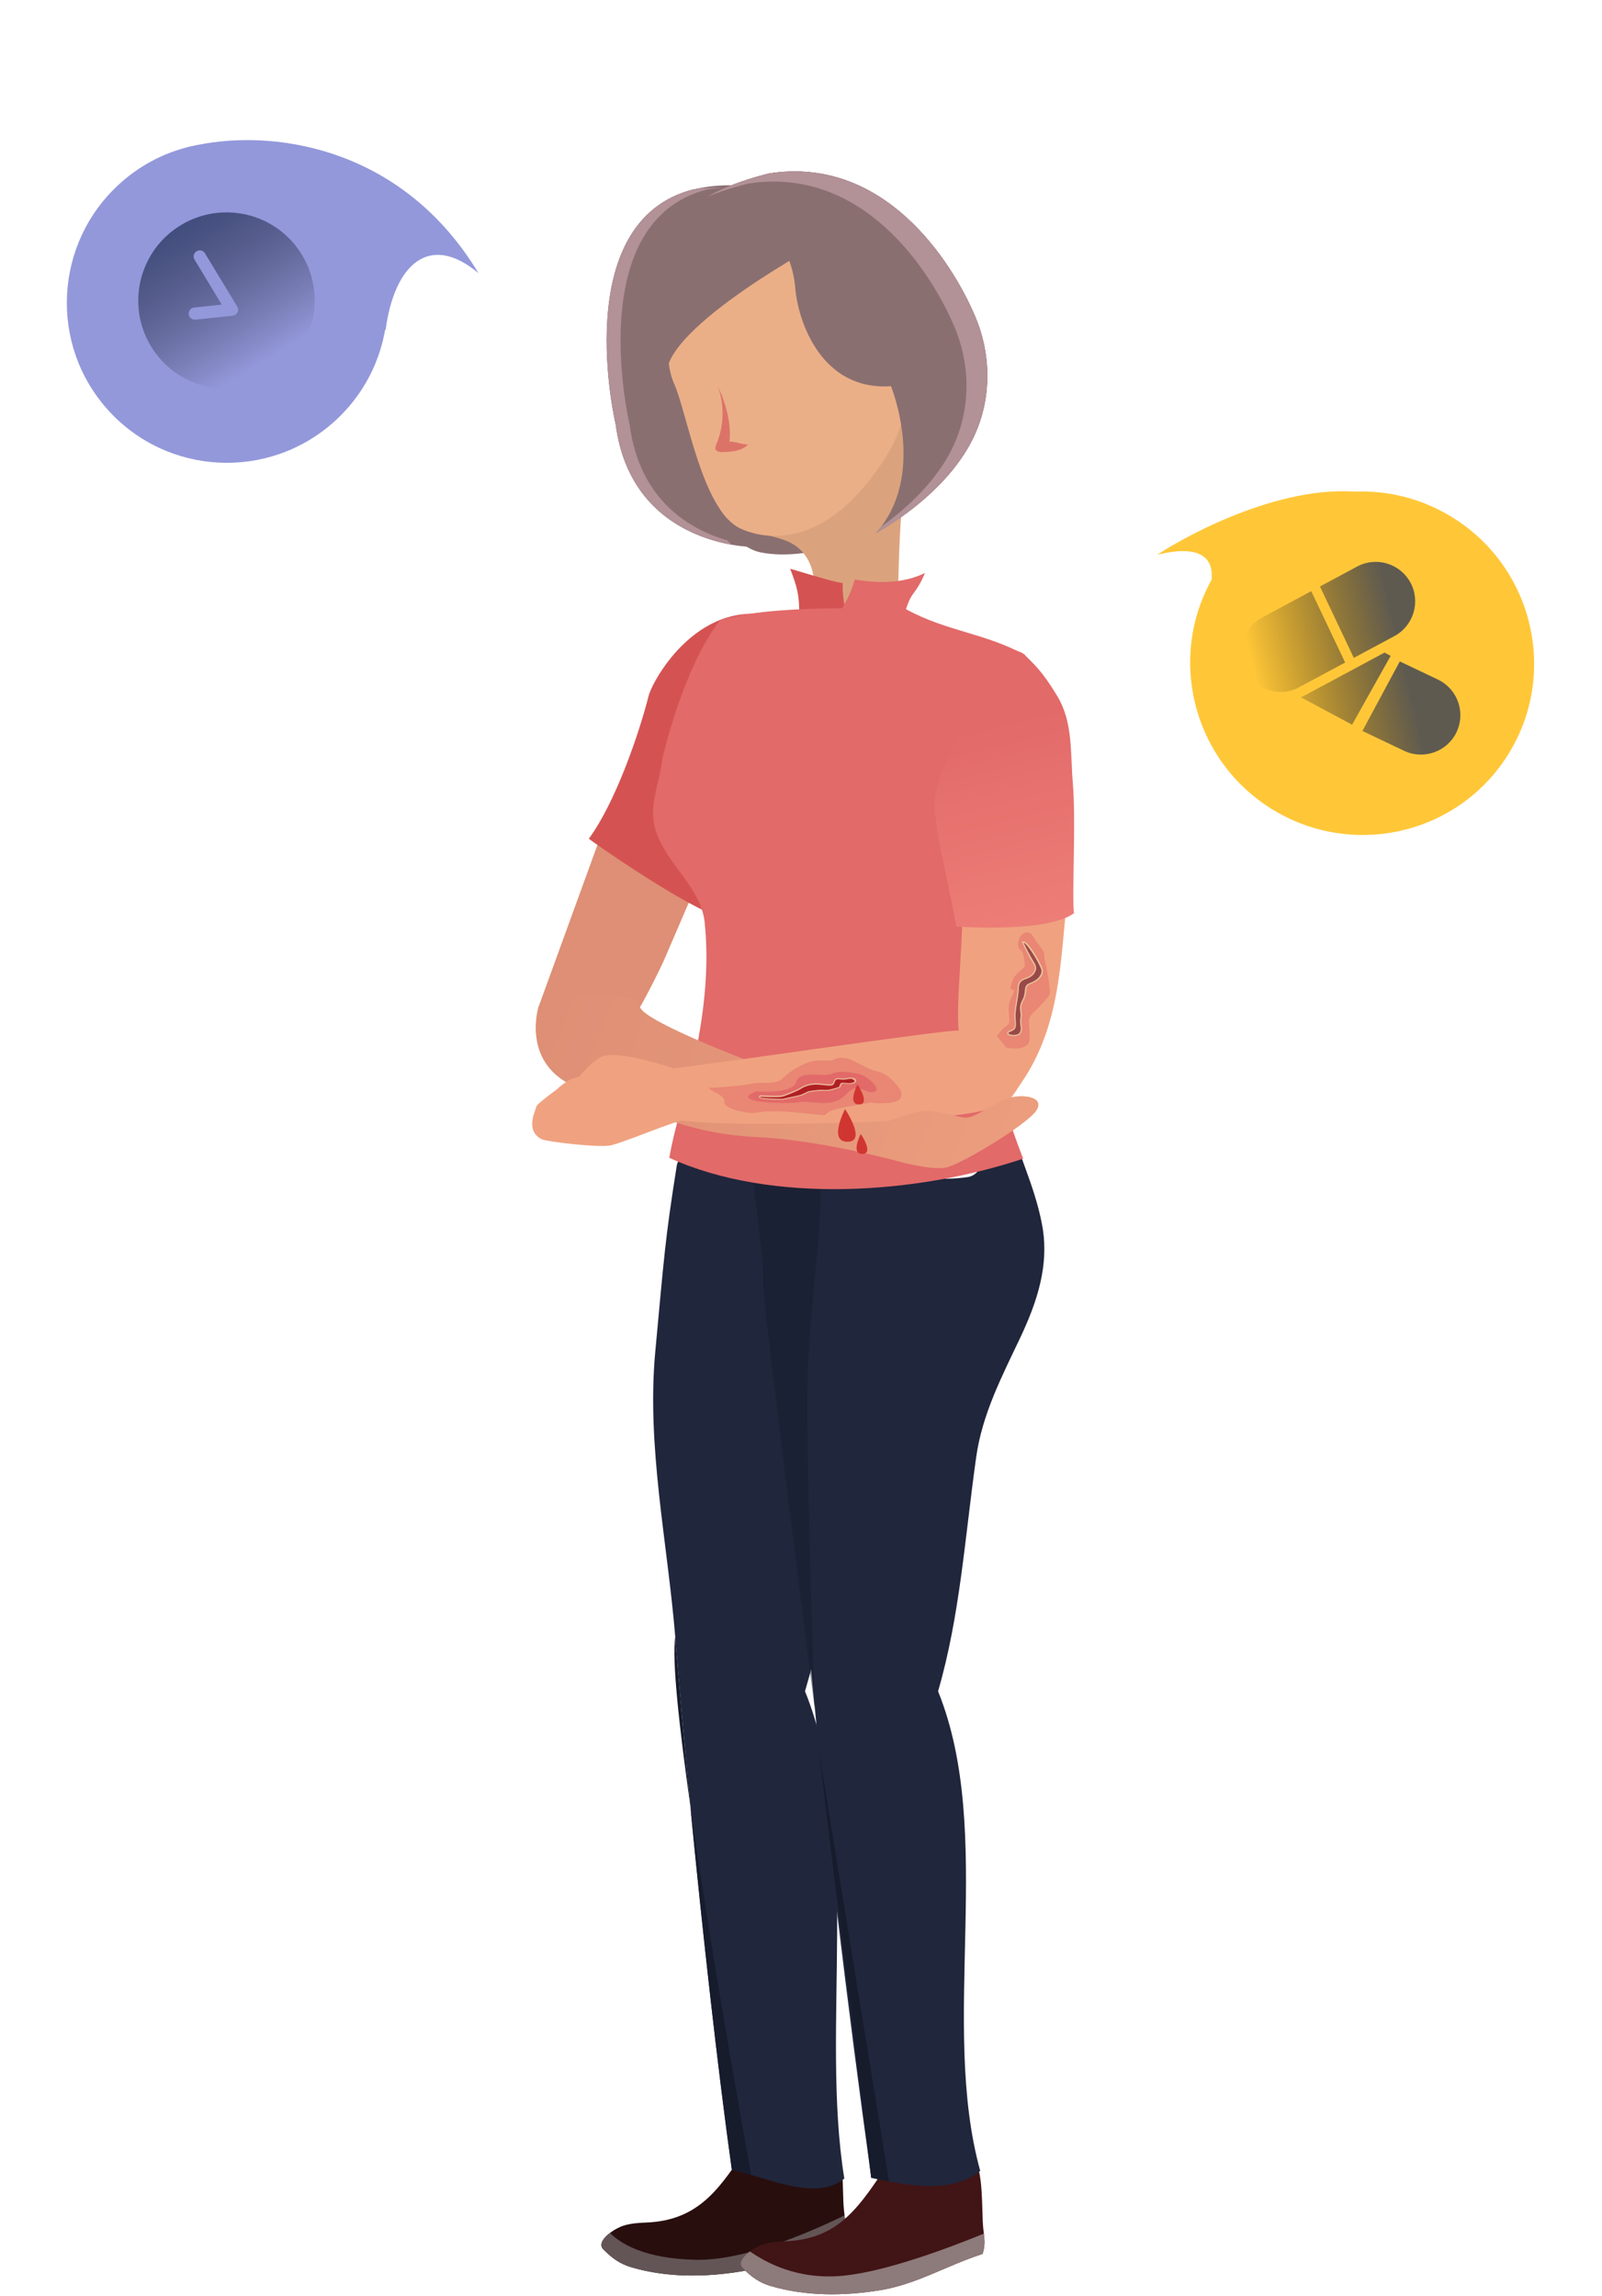 <svg width="365" height="523" viewBox="0 0 365 523" fill="none" xmlns="http://www.w3.org/2000/svg">
    <path opacity="0.31" d="M0 0.162C0.121 0.121 0.243 0.04 0.364 -1.92902e-08C0.243 0.04 0.121 0.121 0 0.162Z" transform="translate(308.722 14.464)" fill="#7B572A"/>
    <path opacity="0.31" d="M0 0.243C0.081 0.162 0.162 0.081 0.243 0C0.162 0.081 0.081 0.162 0 0.243Z" transform="translate(310.138 13.534)" fill="#7B572A"/>
    <ellipse cx="36.571" cy="36.49" rx="36.571" ry="36.49" transform="translate(0.161 66.401) scale(1 1) rotate(-42.172)" fill="#9398DB"/>
    <path d="M21.652 68.107C28.154 54.874 18.87 49.038 4.151 50.683L0 47.895C12.293 32.956 32.954 -5.145 35.461 0.581C42.438 16.515 44.872 44.904 21.652 68.107Z" transform="matrix(0.242 -0.97 0.971 0.239 37.656 66.957)" fill="#9398DB"/>
    <path fill-rule="evenodd" clip-rule="evenodd" d="M30.285 6.943C12.974 16.331 1.24 40.018 0 43.106C6.9 35.934 11.198 36.825 13.452 41.339C14.629 61.865 31.712 78.148 52.613 78.148C74.277 78.148 91.84 60.654 91.84 39.074C91.84 17.494 74.277 0 52.613 0C44.317 0 36.623 2.565 30.285 6.943Z" transform="translate(286.769 89.923) rotate(32.309)" fill="#FFC738"/>
    <path fill-rule="evenodd" clip-rule="evenodd" d="M30.828 2.141C34.592 5.357 35.041 11.039 31.828 14.806L25.015 22.791L11.929 10.459L18.172 3.142C19.875 1.145 22.367 -0 25.009 9.60816e-08C27.145 -5.30094e-05 29.211 0.761 30.828 2.141ZM52.951 30.028C52.589 34.968 48.277 38.697 43.339 38.341L32.873 37.586L35.063 19.733L44.653 20.425C47.27 20.614 49.668 21.943 51.232 24.071C52.496 25.792 53.106 27.908 52.951 30.028ZM10.471 12.169L2.145 21.93C-1.069 25.697 -0.62 31.378 3.145 34.594C4.762 35.974 6.829 36.736 8.964 36.736C11.606 36.736 14.098 35.59 15.801 33.594L23.557 24.501L10.471 12.169ZM17.509 35.051L31.092 19.128L32.663 19.316L30.167 37.111L17.072 35.55C17.066 35.55 17.06 35.548 17.055 35.547L17.04 35.544C17.089 35.493 17.139 35.442 17.189 35.391C17.298 35.281 17.407 35.171 17.509 35.051Z" transform="matrix(0.932 0.364 -0.363 0.932 293.414 119.499)" fill="url(#paint0_linear)"/>
    <path d="M20.107 0C9.002 0 0 8.99 0 20.079C0 31.168 9.002 40.16 20.107 40.16C31.211 40.16 40.214 31.169 40.214 20.079C40.214 8.99 31.211 0 20.107 0ZM21.495 22.535C21.494 22.587 21.486 22.64 21.479 22.693C21.474 22.733 21.471 22.773 21.462 22.812C21.453 22.853 21.438 22.893 21.425 22.933C21.409 22.982 21.394 23.031 21.374 23.077C21.37 23.085 21.369 23.094 21.365 23.102C21.335 23.166 21.3 23.227 21.261 23.284C21.259 23.288 21.256 23.291 21.253 23.295C21.209 23.359 21.159 23.417 21.107 23.472C21.092 23.487 21.077 23.501 21.062 23.515C21.016 23.559 20.967 23.599 20.915 23.636C20.899 23.647 20.884 23.66 20.867 23.671C20.801 23.714 20.731 23.752 20.659 23.783C20.643 23.79 20.627 23.794 20.611 23.801C20.55 23.824 20.488 23.844 20.424 23.859C20.401 23.864 20.378 23.869 20.355 23.873C20.273 23.888 20.19 23.899 20.106 23.899C20.089 23.899 20.071 23.893 20.054 23.893C19.974 23.89 19.894 23.883 19.817 23.867C19.793 23.862 19.769 23.851 19.745 23.845C19.674 23.826 19.604 23.804 19.537 23.774C19.529 23.77 19.521 23.77 19.514 23.766L11.804 20.134C11.109 19.807 10.812 18.98 11.139 18.286C11.467 17.593 12.296 17.295 12.99 17.622L18.716 20.319V8.333C18.716 7.566 19.339 6.944 20.107 6.944C20.875 6.944 21.497 7.566 21.497 8.333V22.51H21.498C21.498 22.518 21.495 22.526 21.495 22.535Z" transform="translate(23.999 61.704) rotate(-31.199)" fill="url(#paint1_linear)"/>
    <path d="M13.74 2.697L-6.51903e-08 40.491C-6.51903e-08 40.491 15.585 48.583 18.559 46.773C21.532 44.964 28.471 30.078 28.471 30.078L40.741 1.605L22.763 -4.16761e-06L13.74 2.697Z" transform="translate(122.645 189.019)" fill="#DE8F75"/>
    <path d="M28.487 81.299C20.763 79.933 4.801 74.675 2.067 53.952C2.067 53.952 -8.938 7.622 19.84 0.35C23.668 -0.196 28.145 -0.128 33.306 0.726L30.64 2.365L46.294 12.778C46.294 12.778 9.928 32.238 10.578 43.334C10.578 43.368 10.27 64.194 28.487 81.299Z" transform="translate(138.213 42.749)" fill="#8A6F71"/>
    <path d="M0.04 12.868C15.42 5.766 24.204 14.54 25.23 26.831C25.845 34.035 31.108 50.047 47.001 48.92C47.001 48.92 55.341 69.234 43.549 82.413C43.549 82.413 60.297 73.57 66.346 59.402C69.969 50.935 69.764 41.341 66.107 32.874C60.707 20.208 45.361 -3.52 19.351 0.44C19.351 0.44 -1.02 5.015 0.04 12.868Z" transform="translate(155.996 39.041)" fill="#8A6F71"/>
    <path d="M5.366 -1.0419e-06L1.04305e-06 11.676C1.04305e-06 11.676 13.945 46.739 26.181 49.163C38.417 51.587 53.319 43.837 53.319 43.837C53.319 43.837 36.742 15.432 35.443 13.93C34.11 12.461 5.366 -1.0419e-06 5.366 -1.0419e-06Z" transform="translate(147.116 76.66)" fill="#8A6F71"/>
    <path d="M0.893 7.638C0.586 21.466 0.312 35.293 0.005 49.086C-0.064 52.227 0.62 55.538 2.431 58.099C5.644 62.708 11.728 62.401 16.957 64.449C24.716 67.556 24.545 77.628 21.127 85.241C25.912 84.866 37.293 84.217 42.078 83.807C42.796 70.526 42.215 55.88 45.462 42.974C49.905 42.394 53.972 39.117 55.374 34.849C56.126 32.596 55.955 29.694 54.041 28.294C52.913 27.474 51.409 27.338 50.042 27.611C48.675 27.884 47.41 28.567 46.18 29.216C49.529 23.616 48.06 15.491 43.753 10.609C39.447 5.692 33.089 3.064 26.766 1.425C22.152 0.23 17.299 -0.521 12.617 0.435C7.968 1.391 0.996 2.893 0.893 7.638Z" transform="translate(162.217 58.745)" fill="#DBA37D"/>
    <path fill-rule="evenodd" clip-rule="evenodd" d="M0.697 11.606C0.697 11.606 -1.388 29.427 1.654 36.119C4.696 42.811 8.045 65.036 16.761 69.202C20.965 71.182 35.525 75.552 49.88 53.019C64.235 30.486 44.548 0.919 44.548 0.919C44.548 0.919 10.745 -4.645 0.697 11.606Z" transform="translate(151.887 51.159)" fill="#EBAF87"/>
    <path d="M0.544 -1.0419e-06C2.116 4.233 2.014 9.082 0.236 13.247C0.1 13.588 -0.071 13.998 0.031 14.373C0.236 14.988 1.057 15.056 1.706 15.056C3.757 14.988 6.047 14.817 7.448 13.315C5.637 13.247 5.021 12.7 3.21 12.666C3.723 8.569 2.321 3.653 0.544 -1.0419e-06Z" transform="translate(162.978 87.927)" fill="#DC7369"/>
    <path d="M0.04 12.868C15.42 5.766 24.204 14.54 25.23 26.831C25.845 34.035 31.108 50.047 47.001 48.92C47.001 48.92 55.341 69.234 43.549 82.413C43.549 82.413 60.297 73.57 66.346 59.402C69.969 50.935 69.764 41.341 66.107 32.874C60.707 20.208 45.361 -3.52 19.351 0.44C19.351 0.44 -1.02 5.015 0.04 12.868Z" transform="translate(155.996 39.041)" fill="#8A6F71"/>
    <path d="M2.058 54.53C2.058 54.53 -12.604 -7.333 36.339 0.724L33.673 2.363L49.327 12.776C49.327 12.776 12.961 32.236 13.611 43.332C13.611 43.332 13.269 65.046 32.648 82.355C32.648 82.321 5.681 82.014 2.058 54.53Z" transform="translate(138.256 42.205)" fill="#8A6F71"/>
    <path d="M5.246 53.981C7.536 71.462 19.259 77.948 27.496 80.338C27.803 80.645 28.145 80.987 28.487 81.294C20.763 79.928 4.801 74.671 2.067 53.947C2.067 53.947 -8.938 7.618 19.84 0.346C21.925 0.038 24.18 -0.064 26.641 0.038C25.343 0.073 24.146 0.209 22.984 0.38C-5.76 7.652 5.246 53.981 5.246 53.981Z" transform="translate(138.213 42.754)" fill="#B29197"/>
    <path d="M61.111 59.367C58.069 66.434 52.361 72.204 47.44 76.199C42.484 80.193 38.314 82.412 38.314 82.412C38.758 81.934 39.169 81.422 39.544 80.91C40.536 80.193 41.561 79.408 42.655 78.52C47.611 74.526 53.284 68.79 56.326 61.689C59.949 53.222 59.744 43.628 56.087 35.161C50.687 22.563 35.341 -1.199 9.297 2.761C9.297 2.761 4.717 3.786 -1.04305e-06 5.732C5.742 2.317 14.082 0.44 14.082 0.44C40.126 -3.521 55.472 20.241 60.872 32.84C64.495 41.306 64.734 50.9 61.111 59.367Z" transform="translate(161.266 39.041)" fill="#B29197"/>
    <path d="M60.12 35.801C59.608 38.532 56.531 41.468 54.857 43.517C47.577 52.598 39.442 61.065 30.898 68.918C30.761 69.054 30.59 69.191 30.453 69.327C22.25 67.006 -0.068 51.335 0 51.233C6.016 43.073 11.416 27.402 13.603 18.765C14.56 14.975 25.566 -4.861 43.988 1.114C59.402 8.488 47.987 18.116 48.123 24.466C48.089 25.149 60.325 34.64 60.12 35.801Z" transform="translate(134.162 139.8)" fill="#D45352"/>
    <path d="M2.051 10.618C2.017 12.052 1.846 13.486 2.153 14.886C2.427 16.285 11.347 17.822 12.68 18.334C16.816 19.836 11.518 10.515 11.997 3.278C9.946 2.936 7.895 2.356 2.08609e-06 2.0838e-06C1.572 4.131 2.153 6.077 2.051 10.618Z" transform="translate(180.03 129.545)" fill="#D45352"/>
    <path d="M55.248 18.277C55.487 20.804 55.829 21.794 55.111 24.218C47.148 26.744 40.039 31.149 31.767 32.48C23.496 33.812 14.952 33.88 6.954 31.558C4.22 30.773 2.476 29.476 0.46 27.462C-1.215 25.789 2.066 23.33 4.185 22.375C6.304 21.419 8.765 21.419 11.124 21.282C22.915 20.463 27.461 12.678 33.579 3.665C34.194 2.777 34.843 1.89 35.766 1.378C36.792 0.797 37.988 0.763 39.15 0.695C43.046 0.524 50.155 -1.354 52.821 1.89C55.453 4.997 54.838 14.351 55.248 18.277Z" transform="translate(137.018 484.907)" fill="#280E0D"/>
    <path d="M55.11 4.507C47.146 7.033 40.037 11.437 31.766 12.769C23.529 14.1 14.95 14.168 6.952 11.847C4.252 11.062 2.475 9.764 0.458 7.75C-0.67 6.623 0.458 5.121 1.962 3.995C4.491 6.521 9.994 9.867 21.546 10.106C31.732 10.311 45.266 4.916 55.383 -1.66704e-05C55.588 1.57 55.691 2.595 55.11 4.507Z" transform="translate(137.019 504.618)" fill="#635556"/>
    <path d="M5.374 16.32C2.674 33.322 2.503 37.009 0.487 58.621C-1.53 80.232 3.255 101.98 5.033 123.625C7.904 158.961 13.03 209.934 17.952 245.031C26.121 246.806 37.092 252.337 43.552 247.011C38.015 212.938 47.722 168.521 34.597 136.019C45.773 97.439 51.447 54.217 40.544 15.569C39.006 10.14 36.99 4.644 32.991 0.683C28.958 -3.243 6.229 10.789 5.374 16.32Z" transform="translate(148.816 249.208)" fill="#20263C"/>
    <path d="M13.842 83.68C12.304 83.236 10.835 82.826 9.433 82.519C6.152 58.962 2.768 28.303 -5.21523e-07 -8.33522e-06C4.58 32.093 11.928 73.164 13.842 83.68Z" transform="translate(157.3 411.721)" fill="#161C2C"/>
    <path d="M0.195 4.16761e-06C1.152 11.642 2.348 24.957 3.681 38.852C1.084 20.553 -0.591 5.155 0.195 4.16761e-06Z" transform="translate(153.654 372.834)" fill="#161C2C"/>
    <path d="M55.248 18.277C55.487 20.804 55.829 21.794 55.111 24.218C47.148 26.744 40.039 31.149 31.767 32.48C23.496 33.812 14.952 33.88 6.954 31.558C4.22 30.773 2.476 29.476 0.46 27.462C-1.215 25.789 2.066 23.33 4.185 22.375C6.339 21.419 8.765 21.419 11.124 21.282C22.915 20.463 27.461 12.678 33.579 3.665C34.194 2.777 34.843 1.89 35.766 1.378C36.792 0.797 37.988 0.763 39.15 0.695C43.046 0.524 50.155 -1.354 52.821 1.89C55.453 4.997 54.838 14.351 55.248 18.277Z" transform="translate(168.769 489.175)" fill="#411415"/>
    <path d="M61.29 36.019C60.299 40.287 58.624 44.418 56.744 48.412C52.541 57.255 48.063 65.858 46.696 75.657C44.133 93.82 43.005 111.846 38.015 128.951C51.139 161.453 38.288 204.437 47.619 238.203C41.193 243.529 30.974 241.548 22.805 239.773C17.884 204.676 11.355 151.86 8.484 116.524C8.211 113.041 7.938 109.559 7.664 106.077C6.365 87.914 2.23 69.648 3.939 51.519C5.067 39.365 -2.726 21.031 1.033 9.423C12.483 8.638 33.708 13.623 44.885 11.813C49.499 11.062 49.499 0.99 54.147 0C54.455 -0.068 58.146 10.55 58.522 11.54C59.957 15.534 61.222 19.597 61.905 23.797C62.521 27.996 62.213 32.059 61.29 36.019Z" transform="translate(175.715 256.276)" fill="#20263C"/>
    <path opacity="0.5" d="M14.03 123.673C14.03 123.673 1.657 27.839 2.238 25.313C2.819 22.786 -1.248 -1.898 0.393 0.117C1.999 2.131 14.133 -0.259 15.158 4.145C16.183 8.55 13.244 29.888 12.492 45.183C11.74 60.478 14.03 123.673 14.03 123.673Z" transform="translate(171.605 265.617)" fill="#161C2C"/>
    <path d="M1.04305e-06 1.66704e-05L11.894 97.063L15.961 97.916L1.04305e-06 1.66704e-05Z" transform="translate(186.592 398.986)" fill="#161C2C"/>
    <path d="M55.111 4.609C47.147 7.135 40.004 11.54 31.767 12.871C23.53 14.203 14.985 14.271 6.953 11.949C4.253 11.164 2.476 9.867 0.459 7.852C-0.703 6.692 0.528 5.155 2.066 4.029C5.484 6.35 12.798 10.72 23.769 9.525C33.339 8.501 47.147 3.346 55.35 8.33522e-06C55.555 1.639 55.692 2.663 55.111 4.609Z" transform="translate(168.769 508.784)" fill="#8D7A7A"/>
    <path d="M84.321 133.423C60.02 141.515 26.97 143.836 3.694 133.218C5.266 124.308 8.582 115.704 10.222 106.725C11.863 97.78 12.717 88.664 11.76 79.583C11.282 74.94 8.274 70.979 5.471 67.224C2.703 63.468 -0.1 59.269 0.003 54.557C0.071 50.495 1.677 46.466 2.122 42.403C2.122 42.403 6.599 22.021 15.28 10.72C16.477 10.379 17.707 10.106 19.006 9.833C26.935 8.262 36.574 8.126 43.136 8.023C45.289 4.029 45.016 4.336 45.973 1.502C51.168 2.356 56.944 2.492 61.968 -2.08381e-06C59.781 5.155 59.063 3.824 57.628 8.262C66.958 13.349 75.435 13.622 84.765 18.675C81.279 30.795 78.579 43.154 75.059 55.274C71.948 66.063 74.512 73.198 74.273 84.431C73.862 101.365 78.272 117.65 84.321 133.423Z" transform="translate(148.788 130.5)" fill="#E26A69"/>
    <path d="M0.137 -2.0838e-06C0.103 0.034 0.068 0.068 2.08609e-06 0.102C2.08609e-06 0.068 2.08609e-06 0.034 2.08609e-06 0.034L0.137 -2.0838e-06Z" transform="translate(247.19 206.635)" fill="url(#paint2_linear)"/>
    <path d="M6.939 8.33522e-06C1.675 8.33522e-06 0.581 3.073 0.581 3.073C0.581 3.073 -3.759 17.344 11.279 21.919C26.318 26.494 33.324 31.751 50.995 32.605C65.179 33.288 83.328 38.272 83.328 38.272L83.123 27.859C83.123 27.859 23.003 7.409 23.72 2.629C24.062 0.41 15.039 0.034 6.939 8.33522e-06Z" transform="translate(122.063 226.437)" fill="url(#paint3_linear)"/>
    <path d="M35.298 9.912C33.931 9.639 20.772 15.238 17.901 15.819C15.03 16.399 3.17 14.965 2.145 14.419C-1.888 12.336 1.017 7.454 0.949 6.976C0.914 6.498 5.597 3.084 5.597 3.084C5.597 3.084 9.151 -0.467 11.783 0.318C14.415 1.104 29.624 -0.979 31.778 0.626" transform="translate(121.251 245.067)" fill="#F0A280"/>
    <path d="M24.198 3.645C23.686 3.201 9.536 -1.579 6.118 0.538C2.7 2.655 1.30381e-07 6.684 1.30381e-07 6.684L14.287 14.263L24.677 7.947L24.198 3.645Z" transform="translate(130.641 240.307)" fill="#F0A280"/>
    <path d="M92.183 -4.16761e-06C90.508 15.295 90.679 30.01 81.69 43.188C78.853 47.354 79.195 47.763 74.342 49.231C61.251 53.226 5.165 53.294 2.294 51.451C-0.338 45.783 -0.577 46.193 0.926 40.116C2.977 40.286 66.242 30.795 67.369 31.41C66.583 25.435 68.771 7.477 68.053 1.093C68.463 1.127 85.826 4.097 92.183 -4.16761e-06Z" transform="translate(151.077 203.357)" fill="#F0A280"/>
    <path d="M5.366 15.02C5.366 15.02 12.031 16.829 15.346 16.283C18.696 15.737 34.008 6.45 36.093 3.275C38.177 0.1 32.914 -0.583 29.735 0.442C26.591 1.5 22.216 4.846 20.165 4.88C18.115 4.914 14.082 3.139 10.664 3.344C7.246 3.548 2.427 5.972 2.08609e-06 6.246" transform="translate(200.024 249.689)" fill="url(#paint4_linear)"/>
    <path opacity="0.5" d="M5.503 4.042C6.05 4.316 6.665 7.866 6.186 8.037C5.708 8.208 3.896 10.154 3.896 10.154C3.896 10.154 2.461 13.192 3.589 13.056C4.717 12.919 2.7 15.036 2.666 17.187C2.632 19.338 3.349 20.498 2.222 21.25C1.094 22.001 -2.08609e-06 23.639 -2.08609e-06 23.639L2.222 26.268C2.222 26.268 7.143 27.224 7.417 24.459C7.724 21.659 6.665 19.782 8.066 18.484C9.467 17.187 11.86 14.729 12.065 13.943C12.27 13.158 11.279 7.525 10.937 6.398C10.595 5.272 11.279 4.828 9.741 3.052C8.203 1.277 8.203 -0.157 6.631 0.014C4.956 0.219 4.17 3.36 5.503 4.042Z" transform="translate(227.128 212.392)" fill="#E26A69"/>
    <path d="M3.486 -8.33522e-06C3.486 -8.33522e-06 4.306 1.707 5.16 3.346C5.741 4.438 6.63 5.36 6.22 6.384C5.229 8.979 2.494 7.613 2.392 10.277C2.289 12.94 1.503 15.193 1.64 17.207C1.777 19.221 1.913 19.733 0.41 20.314C-1.094 20.86 1.982 21.543 2.597 20.553C3.212 19.529 2.494 18.573 2.768 17.173C3.075 15.773 2.118 15.124 3.212 13.11C4.306 11.096 3.178 9.867 5.024 9.184C6.903 8.501 7.519 7.443 7.587 6.555C7.69 5.599 4.374 0.068 3.486 -8.33522e-06Z" transform="translate(229.726 214.727)" fill="#9A4949"/>
    <path d="M31.711 59.957C25.662 64.498 5.257 63.03 4.915 62.996C3.206 53.709 0.711 43.774 0.096 37.458C-0.998 26.499 7.581 21.139 8.607 10.214C8.88 7.448 9.188 4.546 10.76 2.225C12.298 -0.097 18.587 -0.848 20.535 1.166C22.586 3.283 24.329 4.58 27.917 10.521C31.506 16.496 30.857 23.221 31.438 30.152C32.224 39.677 31.199 55.348 31.711 59.957Z" transform="translate(212.984 148.044)" fill="url(#paint5_linear)"/>
    <path opacity="0.5" d="M1.268 6.817C1.268 6.817 8.241 6.339 9.881 5.895C11.522 5.417 15.145 6.271 16.615 4.803C18.084 3.334 21.844 0.637 24.954 0.637C28.03 0.637 28.03 0.637 28.03 0.637C28.03 0.637 29.876 -0.797 32.747 0.637C35.618 2.071 36.404 2.686 38.626 3.198C41.018 3.744 43.24 6.817 43.24 6.817C43.24 6.817 45.906 10.231 39.959 10.367C34.011 10.504 40.984 9.48 31.721 11.119C22.459 12.757 31.038 13.645 21.263 12.621C11.488 11.597 11.761 12.757 9.3 12.553C6.84 12.348 3.046 11.358 3.456 9.855C3.832 8.319 -2.662 6.612 1.268 6.817Z" transform="translate(161.569 240.924)" fill="#E26A69"/>
    <path d="M1.829 4.472C1.829 4.472 10.134 5.189 10.955 2.321C11.775 -0.547 17.175 1.331 19.055 0.477C20.935 -0.376 22.986 0.102 25.07 0.477C27.155 0.853 30.744 4.233 28.523 4.608C26.301 4.984 25.07 2.253 22.61 4.847C20.149 7.442 17.688 7.237 14.373 6.93C11.057 6.623 12.732 7.169 7.366 7.101C2 7.032 -2.717 6.145 1.829 4.472Z" transform="translate(170.476 244.124)" fill="#E26A69"/>
    <path d="M0.105 4.08C0.105 4.08 4.207 4.285 5.027 4.08C5.847 3.875 8.616 2.748 9.231 2.339C9.846 1.929 11.077 1.315 12.717 1.315C14.358 1.315 16.306 1.827 16.716 1.315C17.126 0.802 16.921 -0.119 18.254 0.154C19.587 0.393 20.407 -0.29 21.228 0.154C22.048 0.598 21.228 1.007 20.202 1.007C19.177 1.007 18.459 0.7 18.254 1.212C18.049 1.724 18.254 1.827 17.331 2.066C16.409 2.305 15.691 2.646 14.46 2.544C13.23 2.441 10.974 2.851 10.974 2.851C10.974 2.851 9.539 3.568 9.231 3.67C8.923 3.773 5.027 4.592 5.027 4.592C5.027 4.592 -0.852 4.49 0.105 4.08Z" transform="translate(173.123 245.744)" fill="#B01F24"/>
    <g opacity="0.8">
        <path opacity="0.8" d="M20.864 0.239C21.07 0.239 21.309 0.273 21.514 0.41C22.334 0.854 21.514 1.263 20.488 1.263C19.942 1.263 19.463 1.161 19.121 1.161C18.848 1.161 18.643 1.229 18.54 1.468C18.335 1.98 18.54 2.083 17.617 2.322C16.831 2.561 16.182 2.8 15.225 2.8C15.088 2.8 14.917 2.8 14.746 2.765C14.61 2.765 14.473 2.765 14.302 2.765C13.037 2.765 11.26 3.107 11.26 3.107C11.26 3.107 9.825 3.824 9.517 3.926C9.21 4.029 5.313 4.848 5.313 4.848C5.313 4.848 -0.566 4.746 0.391 4.336C0.391 4.336 2.237 4.438 3.673 4.438C4.39 4.438 5.04 4.404 5.313 4.336C6.133 4.131 8.902 3.004 9.517 2.595C10.132 2.185 11.363 1.57 13.003 1.57C14.097 1.57 15.328 1.809 16.148 1.809C16.558 1.809 16.866 1.741 17.002 1.57C17.378 1.127 17.241 0.341 18.13 0.341C18.233 0.341 18.369 0.341 18.54 0.376C18.745 0.41 18.95 0.444 19.155 0.444C19.805 0.478 20.352 0.239 20.864 0.239ZM20.864 -8.33522e-06C20.625 -8.33522e-06 20.352 0.034 20.078 0.102C19.771 0.171 19.463 0.205 19.121 0.205C18.916 0.205 18.745 0.205 18.575 0.137C18.404 0.102 18.267 0.102 18.13 0.102C17.344 0.102 17.139 0.615 17.002 0.99C16.934 1.161 16.9 1.297 16.797 1.4C16.763 1.434 16.626 1.536 16.148 1.536C15.772 1.536 15.328 1.502 14.815 1.434C14.234 1.366 13.584 1.297 13.003 1.297C11.158 1.297 9.859 2.048 9.38 2.356C8.799 2.765 6.031 3.858 5.245 4.063C5.108 4.097 4.698 4.131 3.673 4.131C2.237 4.131 0.426 4.029 0.391 4.029H0.323L0.255 4.063C-0.019 4.165 -0.019 4.37 0.016 4.438C0.05 4.643 0.118 4.985 5.313 5.053H5.347H5.382C5.792 4.985 9.312 4.234 9.62 4.131C9.927 4.029 11.123 3.448 11.363 3.312C11.636 3.278 13.208 3.004 14.336 3.004C14.507 3.004 14.644 3.004 14.746 3.004C14.917 3.004 15.088 3.039 15.225 3.039C16.045 3.039 16.626 2.868 17.276 2.663C17.412 2.629 17.549 2.595 17.72 2.526C18.472 2.322 18.609 2.185 18.745 1.741C18.779 1.673 18.779 1.57 18.814 1.502C18.848 1.434 18.882 1.366 19.155 1.366C19.292 1.366 19.463 1.366 19.668 1.4C19.942 1.434 20.215 1.468 20.557 1.468C21.206 1.468 22.026 1.297 22.163 0.819C22.197 0.649 22.163 0.376 21.719 0.102C21.377 0.068 21.138 -8.33522e-06 20.864 -8.33522e-06Z" transform="translate(172.905 245.454)" fill="#EAE7B2"/>
    </g>
    <g opacity="0.8">
        <path opacity="0.8" d="M3.729 0.307C4.618 0.41 7.933 5.906 7.831 6.794C7.728 7.682 7.113 8.74 5.267 9.423C3.387 10.106 4.515 11.301 3.456 13.349C2.362 15.398 3.319 16.012 3.011 17.412C2.704 18.812 3.456 19.802 2.84 20.792C2.601 21.167 2.054 21.304 1.508 21.304C0.585 21.304 -0.27 20.894 0.687 20.553C2.191 20.007 2.054 19.46 1.918 17.446C1.781 15.432 2.567 13.213 2.67 10.515C2.772 7.852 5.506 9.218 6.498 6.623C6.908 5.599 6.019 4.677 5.438 3.585C4.515 2.014 3.729 0.307 3.729 0.307ZM3.285 4.16761e-06L3.49 0.41C3.49 0.444 4.31 2.151 5.165 3.756C5.301 4.029 5.472 4.302 5.643 4.541C6.087 5.292 6.498 5.906 6.224 6.589C5.78 7.716 4.994 8.023 4.242 8.296C3.353 8.638 2.43 8.979 2.396 10.55C2.362 11.745 2.157 12.871 1.986 13.93C1.781 15.193 1.576 16.388 1.644 17.48L1.678 17.753C1.815 19.494 1.849 19.87 0.585 20.314C0.175 20.485 -0.031 20.689 0.004 20.963C0.106 21.441 1.029 21.577 1.508 21.577C2.259 21.577 2.806 21.338 3.08 20.928C3.456 20.28 3.387 19.699 3.285 19.051C3.216 18.573 3.148 18.061 3.285 17.48C3.422 16.9 3.353 16.456 3.285 16.012C3.182 15.329 3.08 14.646 3.729 13.452C4.208 12.564 4.276 11.847 4.344 11.267C4.413 10.447 4.481 10.003 5.438 9.662C7.523 8.877 8.104 7.682 8.172 6.828C8.241 6.077 6.634 3.414 6.463 3.107C5.78 1.98 4.515 0.102 3.832 0.034L3.285 4.16761e-06Z" transform="translate(229.481 214.419)" fill="#EAE7B2"/>
    </g>
    <path d="M0.969 -8.33522e-06C0.969 -8.33522e-06 -1.424 4.575 1.311 4.575C4.011 4.575 0.969 -8.33522e-06 0.969 -8.33522e-06Z" transform="translate(194.406 246.99)" fill="#D13532"/>
    <path d="M0.969 4.16761e-06C0.969 4.16761e-06 -1.424 4.541 1.311 4.541C4.045 4.541 0.969 4.16761e-06 0.969 4.16761e-06Z" transform="translate(195.158 258.291)" fill="#D13532"/>
    <path d="M1.595 -8.33522e-06C1.595 -8.33522e-06 -2.335 7.443 2.142 7.443C6.62 7.443 1.595 -8.33522e-06 1.595 -8.33522e-06Z" transform="translate(190.944 252.623)" fill="#D13532"/>
    <defs>
        <linearGradient id="paint0_linear" x2="1" gradientUnits="userSpaceOnUse" gradientTransform="matrix(-20.337 29.623 14.564 21.124 18.107 -5.858)">
            <stop stop-color="#223159" stop-opacity="0.72"/>
            <stop offset="1" stop-opacity="0"/>
        </linearGradient>
        <linearGradient id="paint1_linear" x2="1" gradientUnits="userSpaceOnUse" gradientTransform="translate(5.568) scale(-28.459 36.453) rotate(90)">
            <stop stop-color="#223159" stop-opacity="0.72"/>
            <stop offset="1" stop-opacity="0"/>
        </linearGradient>
        <linearGradient id="paint2_linear" x2="1" gradientUnits="userSpaceOnUse" gradientTransform="translate(-0.01 0.079) scale(0.126 0.126) rotate(-73.382)">
            <stop stop-color="#EBB339"/>
            <stop offset="1" stop-color="#F5C243"/>
        </linearGradient>
        <linearGradient id="paint3_linear" x2="1" gradientUnits="userSpaceOnUse" gradientTransform="translate(113.514 129.349) scale(148.701 148.538) rotate(-158.565)">
            <stop stop-color="#F0A280"/>
            <stop offset="1" stop-color="#DE8F75"/>
        </linearGradient>
        <linearGradient id="paint4_linear" x2="1" gradientUnits="userSpaceOnUse" gradientTransform="translate(39.856 95.147) scale(148.701 148.538) rotate(-158.565)">
            <stop stop-color="#F0A280"/>
            <stop offset="1" stop-color="#DE8F75"/>
        </linearGradient>
        <linearGradient id="paint5_linear" x2="1" gradientUnits="userSpaceOnUse" gradientTransform="translate(-5.672 77.28) scale(63.526 63.456) rotate(-104.207)">
            <stop stop-color="#EF8079"/>
            <stop offset="0.864" stop-color="#E26A69"/>
        </linearGradient>
    </defs>
</svg>
